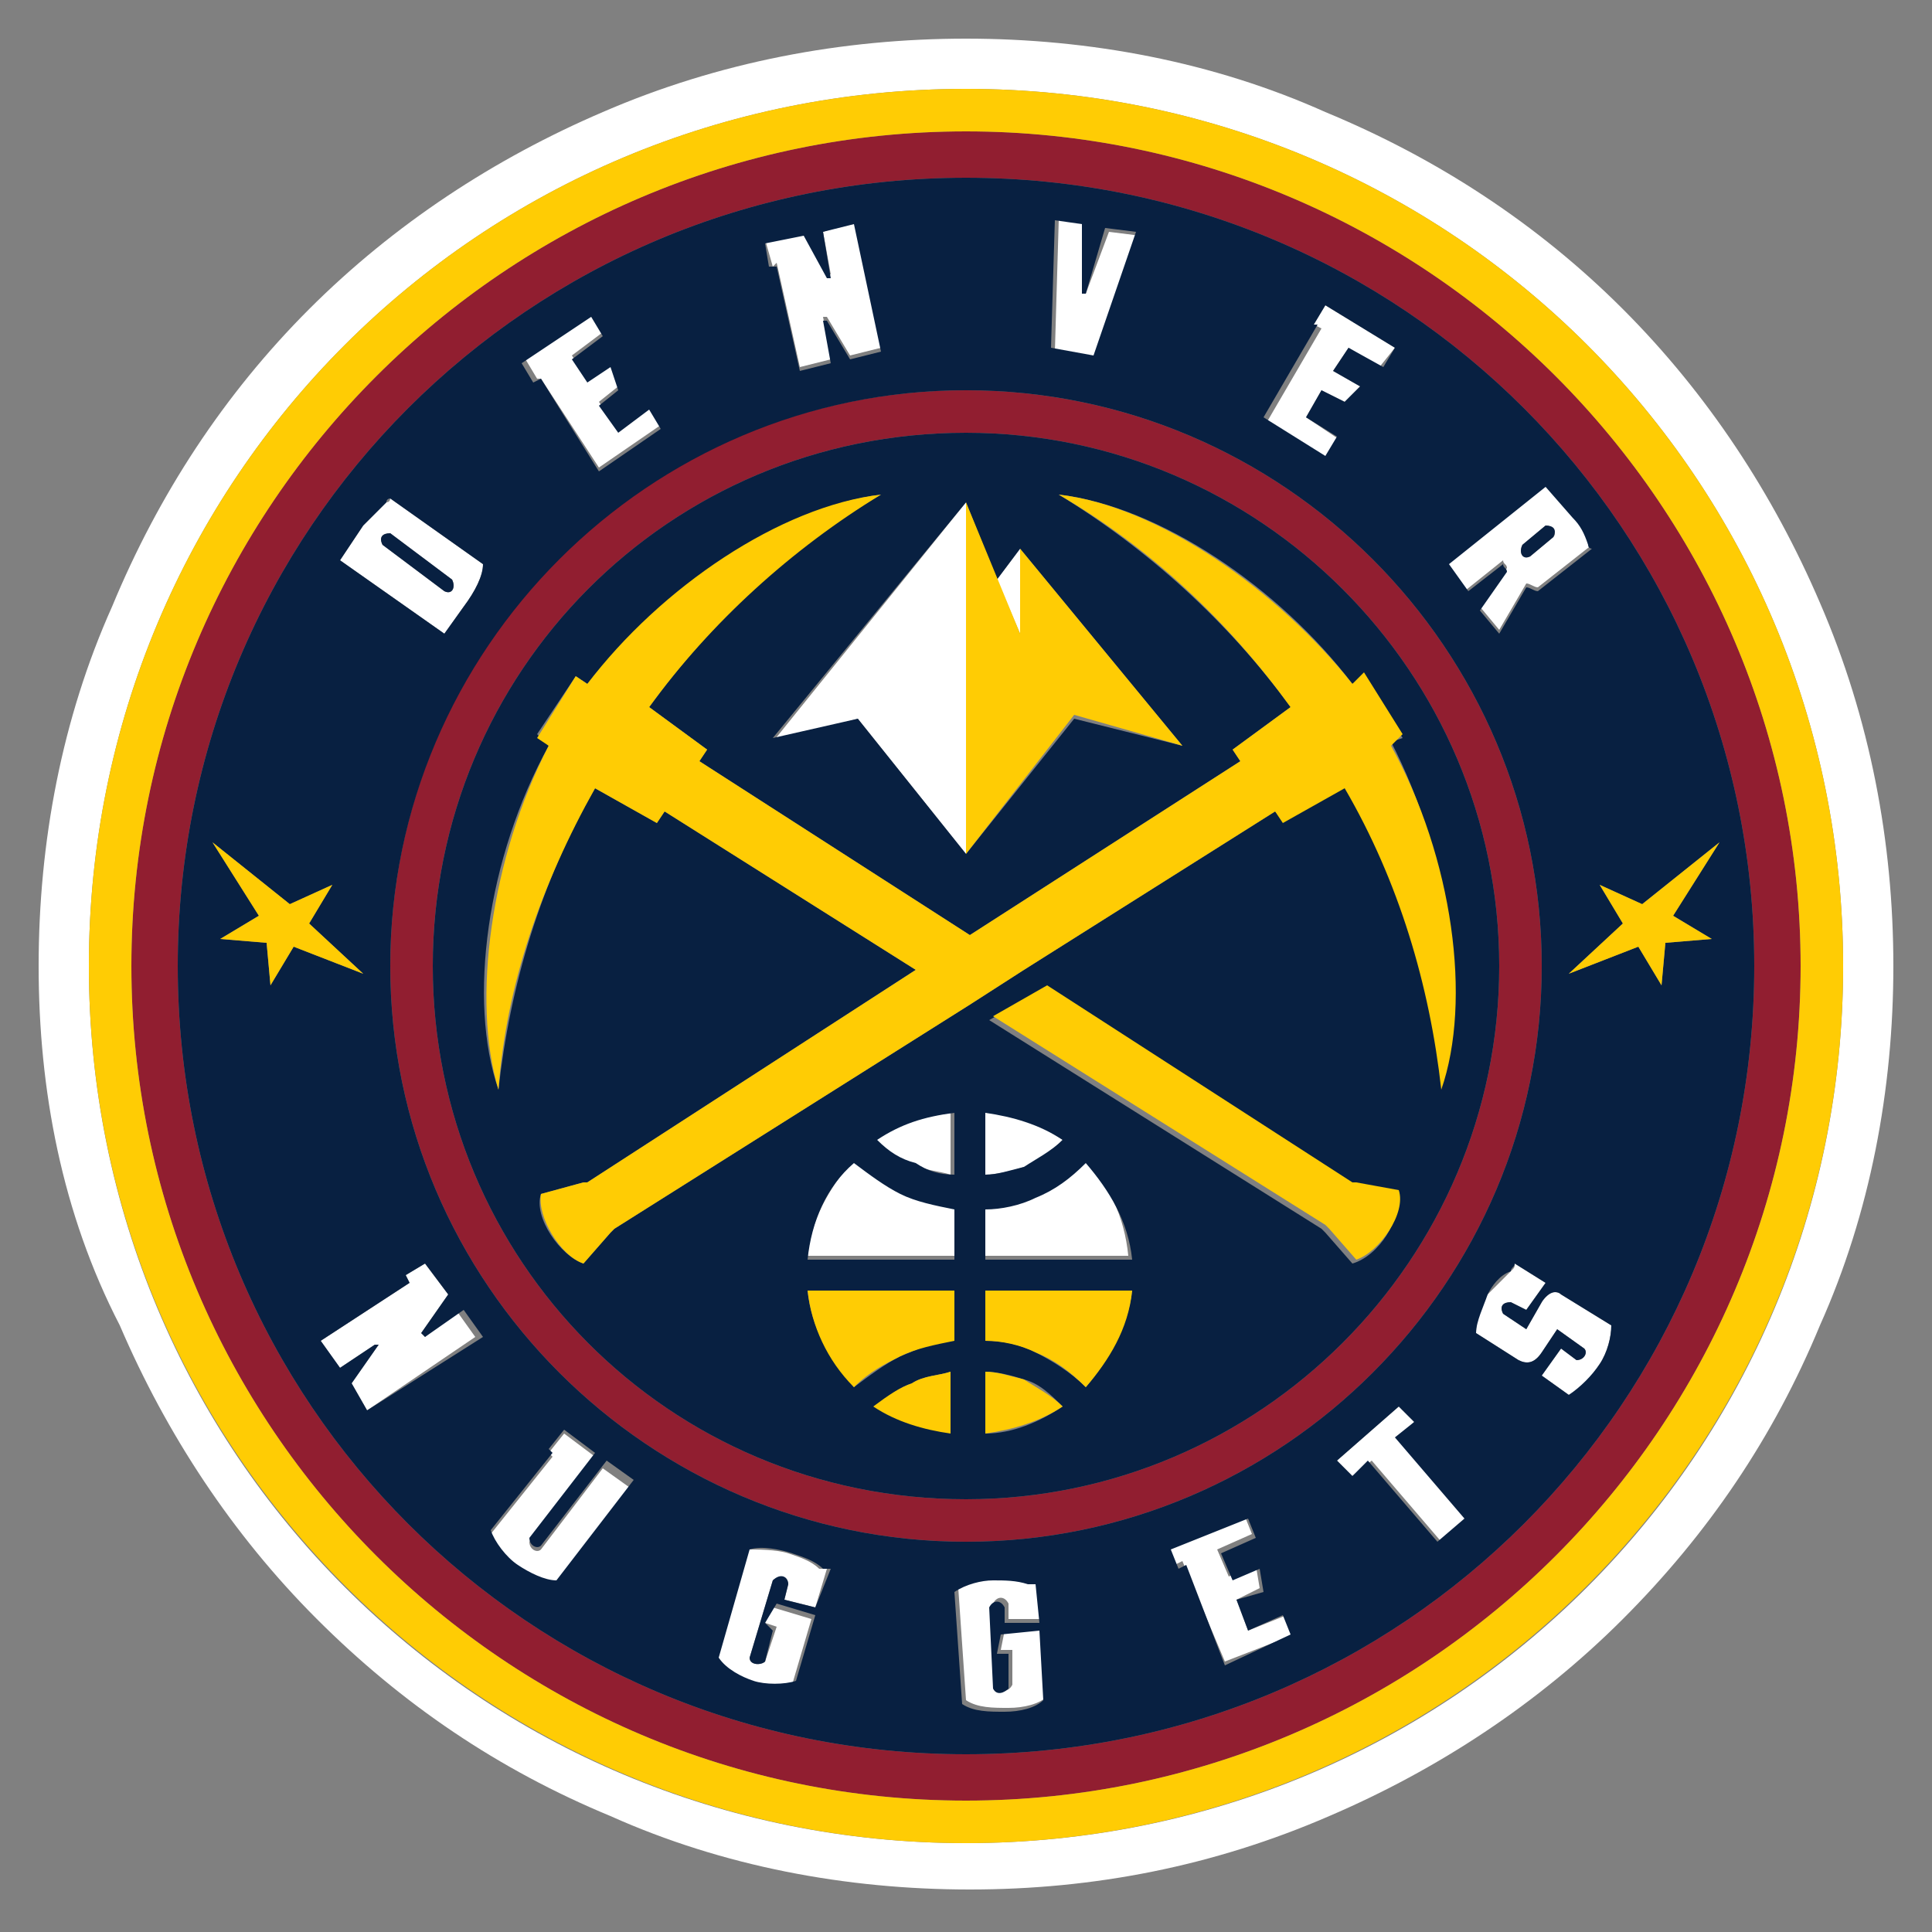 <?xml version="1.0" encoding="utf-8"?>
<!-- Generator: Adobe Illustrator 23.1.0, SVG Export Plug-In . SVG Version: 6.00 Build 0)  -->
<svg version="1.1" id="Layer_1" xmlns="http://www.w3.org/2000/svg" xmlns:xlink="http://www.w3.org/1999/xlink" x="0px" y="0px"
	 width="50px" height="50px" viewBox="0 0 50 50" style="enable-background:new 0 0 50 50;" xml:space="preserve">
<rect x="0" y="0" width="50" height="50" fill="#808080" stroke="none"/>
<style type="text/css">
	.st0{fill:#FFFFFF;}
	.st1{fill:#911E30;}
	.st2{fill:#082041;}
	.st3{fill:#FFCC04;}
</style>
<g>
	<path class="st0" d="M11.8,33.9l0.5,0.7l-2.8,1.9l-0.4-0.7l0.7-1l-0.1,0l-0.9,0.6l-0.5-0.7l2.3-1.5L10.5,33l0.5-0.3l0.6,0.8l-0.7,1
		l0.1,0.1L11.8,33.9z M20.1,6.8l0.6,2.7l0.8-0.2l-0.2-1.1l0.1,0l0.6,1l0.8-0.2l-0.7-3.3L21.3,6l0.2,1.1l-0.1,0l-0.6-1.1l-1,0.2
		L20,6.9L20.1,6.8z M22.2,18.6l2.8,3.5V13l-5,6.2L22.2,18.6z M10.1,12.9l2.4,1.7c0,0.3-0.2,0.7-0.5,1.1l-0.5,0.7l-2.7-1.9l0.6-0.9
		c0.2-0.2,0.4-0.4,0.6-0.6C10.1,13,10.1,12.9,10.1,12.9z M11.7,15l-1.6-1.2c-0.2,0-0.3,0.1-0.2,0.3l1.6,1.2
		C11.7,15.4,11.8,15.2,11.7,15z M14,40.1c-0.1,0.1-0.3,0-0.3-0.2l1.7-2.2l-0.8-0.6l-0.4,0.5l0.1,0.1l-1.6,2c0.1,0.3,0.4,0.6,0.7,0.9
		c0.3,0.2,0.7,0.4,1,0.4l1.9-2.5l-0.7-0.5L14,40.1z M25.5,30.4c0.3,0,0.7-0.1,1-0.2c0.4-0.1,0.7-0.4,1-0.7c-0.6-0.4-1.3-0.7-2-0.7
		V30.4z M37.9,15.3l-0.5-0.7l2.6-2.1l0.7,0.8c0.2,0.2,0.3,0.4,0.4,0.7c0.1,0.1,0.1,0.1,0.1,0.1l-1.4,1.1c-0.1,0-0.2-0.1-0.3-0.1
		l-0.7,1.2l-0.5-0.6l0.7-1c0-0.1-0.1-0.1-0.1-0.2L37.9,15.3z M39.6,14.4l0.6-0.5c0.1-0.1,0-0.3-0.2-0.3l-0.6,0.5
		C39.3,14.3,39.4,14.5,39.6,14.4z M26.4,14.2l-0.6,0.8l0.6,1.4V14.2z M25.8,14.9L25.8,14.9L25,13L25.8,14.9z M49,25
		c0,3.2-0.6,6.4-1.9,9.3c-1.2,2.9-2.9,5.4-5.1,7.6s-4.8,3.9-7.6,5.1c-3,1.3-6.1,1.9-9.3,1.9s-6.4-0.6-9.3-1.9
		c-2.9-1.2-5.4-2.9-7.6-5.1s-3.9-4.8-5.1-7.6C1.6,31.4,1,28.2,1,25s0.6-6.4,1.9-9.3C4.1,12.8,5.8,10.2,8,8s4.8-3.9,7.6-5.1
		C18.6,1.6,21.8,1,25,1s6.4,0.6,9.3,1.9C37.2,4.1,39.8,5.8,42,8s3.9,4.8,5.1,7.6C48.4,18.6,49,21.8,49,25z M47.7,25
		C47.7,12.4,37.6,2.3,25,2.3S2.3,12.4,2.3,25S12.4,47.7,25,47.7S47.7,37.6,47.7,25z M33.8,10.8l0.4-0.7l0.6,0.3l0.4-0.4l-0.7-0.4
		L34.9,9l0.8,0.5L36.1,9l-1.8-1.1L34,8.4l0.2,0.1l-1.4,2.4l1.6,1l0.3-0.5L33.8,10.8z M28.1,7.6C28.1,7.6,28,7.6,28.1,7.6l0-1.8
		l-0.7-0.1l-0.1,3.4l1.1,0.2l1.1-3.2l-0.8-0.1L28.1,7.6z M32.3,42.2L32,41.4l0.6-0.3l-0.1-0.6l-0.7,0.3l-0.3-0.7l0.9-0.4l-0.2-0.5
		l-2,0.8l0.2,0.5l0.2-0.1l1.1,2.6l1.8-0.7l-0.2-0.5L32.3,42.2z M36.6,36.8l-0.4-0.4l-1.6,1.4l0.4,0.4l0.5-0.4l1.8,2.1l0.7-0.6
		l-1.8-2.1L36.6,36.8z M40.4,33.5c-0.1-0.1-0.4-0.1-0.5,0.2l-0.4,0.7L38.9,34c-0.1-0.2,0-0.3,0.2-0.3l0.4,0.2l0.5-0.7l-0.8-0.5
		c0,0.1,0,0.1-0.1,0.2c-0.2,0.2-0.4,0.4-0.6,0.6c-0.2,0.3-0.3,0.7-0.3,1l1.1,0.7c0.2,0.1,0.4,0.1,0.6-0.2l0.4-0.6l0.7,0.5
		c0.1,0.1,0,0.3-0.2,0.3l-0.4-0.3l-0.5,0.7l0.7,0.5c0.3-0.1,0.6-0.5,0.8-0.8s0.3-0.7,0.3-1L40.4,33.5z M26.7,30.9
		c-0.4,0.2-0.8,0.3-1.3,0.3v1.3h3.8c-0.1-1-0.5-1.9-1.2-2.5C27.7,30.4,27.2,30.7,26.7,30.9z M16,11.1l-0.5-0.7l0.5-0.4l-0.2-0.6
		l-0.6,0.4l-0.4-0.6l0.8-0.6l-0.3-0.5l-1.7,1.2l0.3,0.5L14,9.8l1.5,2.3l1.6-1.1l-0.3-0.5L16,11.1z M22.1,30
		c-0.6,0.7-1.1,1.5-1.2,2.5h3.8v-1.3c-0.5,0-0.9-0.2-1.4-0.4C22.9,30.7,22.5,30.4,22.1,30z M20.4,40.2c-0.3-0.1-0.8-0.1-1.1-0.1
		L18.5,43c0.2,0.2,0.6,0.5,0.9,0.6c0.3,0.1,0.8,0.1,1.1,0l0.5-1.7l-1-0.3L19.8,42l0.3,0.1L19.8,43c-0.1,0.1-0.4,0.1-0.4-0.1l0.6-2
		c0.1-0.1,0.4-0.1,0.4,0.1l-0.1,0.4l0.8,0.2l0.3-1c-0.1,0-0.1,0-0.2,0C21,40.4,20.7,40.3,20.4,40.2z M23.6,30.1
		c0.3,0.2,0.7,0.2,1,0.3v-1.6c-0.7,0.1-1.4,0.3-2,0.7C23,29.8,23.3,30,23.6,30.1z M26,42.2l-0.1,0.5l0.3,0l0,0.9
		c-0.1,0.2-0.3,0.2-0.4,0l-0.1-2.1c0.1-0.2,0.3-0.2,0.4,0l0,0.4l0.9,0l-0.1-1c-0.1,0-0.1,0-0.2,0c-0.3-0.1-0.6-0.1-0.9-0.1
		c-0.4,0-0.8,0.1-1,0.3l0.2,2.9c0.3,0.2,0.7,0.2,1.1,0.2s0.8-0.1,1-0.3L27,42.1L26,42.2z"/>
	<path class="st1" d="M25,10.1c-8.3,0-14.9,6.7-14.9,14.9S16.8,39.9,25,39.9S39.9,33.2,39.9,25S33.2,10.1,25,10.1z M25,38.8
		c-7.7,0-13.8-6.2-13.8-13.8S17.3,11.2,25,11.2c7.6,0,13.8,6.2,13.8,13.8S32.6,38.8,25,38.8z M25,3.4C13.1,3.4,3.4,13.1,3.4,25
		S13.1,46.6,25,46.6S46.6,36.9,46.6,25S36.9,3.4,25,3.4z M25,45.4C13.7,45.4,4.6,36.3,4.6,25S13.7,4.6,25,4.6S45.4,13.7,45.4,25
		S36.3,45.4,25,45.4z"/>
	<path class="st2" d="M25,38.8c7.6,0,13.8-6.2,13.8-13.8S32.6,11.2,25,11.2c-7.7,0-13.8,6.2-13.8,13.8S17.3,38.8,25,38.8z
		 M24.7,37.1c-0.7-0.1-1.4-0.3-2-0.7c0.3-0.3,0.6-0.5,0.9-0.6c0.3-0.2,0.7-0.2,1-0.3V37.1z M24.7,34.7L24.7,34.7
		c-0.5,0-0.9,0.2-1.4,0.4c-0.4,0.2-0.8,0.5-1.2,0.8c-0.6-0.7-1.1-1.5-1.2-2.5h3.8V34.7z M23.3,30.9c0.4,0.2,0.9,0.3,1.4,0.4v1.3
		h-3.8c0.1-1,0.5-1.9,1.2-2.5C22.5,30.4,22.9,30.7,23.3,30.9z M22.7,29.5c0.6-0.4,1.2-0.6,2-0.7v1.6c-0.4,0-0.7-0.1-1-0.3
		C23.3,30,23,29.8,22.7,29.5z M25.5,37.1v-1.6c0.3,0,0.7,0.1,1,0.2c0.4,0.1,0.7,0.4,1,0.7C26.9,36.8,26.2,37.1,25.5,37.1z
		 M28.1,35.9c-0.4-0.4-0.9-0.7-1.3-0.9c-0.4-0.2-0.8-0.3-1.3-0.3v-1.3h3.8C29.2,34.3,28.7,35.2,28.1,35.9z M25.5,32.6v-1.3
		c0.4,0,0.9-0.1,1.3-0.3c0.5-0.2,0.9-0.5,1.3-0.9c0.6,0.7,1.1,1.5,1.2,2.5H25.5z M25.5,30.4v-1.6c0.7,0.1,1.4,0.3,2,0.7
		c-0.3,0.3-0.7,0.5-1,0.7C26.1,30.3,25.8,30.4,25.5,30.4z M35,32.7l-0.7-0.8l-0.1-0.1l-8.6-5.4l1.4-0.8l7.9,5.1l0.1,0l1.1,0.3
		C36.3,31.5,35.7,32.5,35,32.7z M25,13l0.8,2l0.6-0.8l4.2,5.1l-2.8-0.7L25,22.1l-2.8-3.5L20,19.1L25,13z M14.9,17.5l0.3,0.2h0
		c1.9-2.4,5.1-4.6,7.6-4.9c-2.4,1.4-4.4,3.3-6,5.5l1.5,1.1l-0.2,0.3l7,4.5l7-4.5l-0.2-0.3l1.5-1.1c-1.6-2.2-3.7-4.1-6-5.5
		c2.6,0.3,5.7,2.4,7.6,4.9h0l0.3-0.2l1,1.6L36,19.2c1.5,2.9,2,6.6,1.3,8.9c-0.2-2.7-1.1-5.3-2.5-7.8l-1.6,0.9L33,21l-6.5,4.1
		L25.1,26l-9.2,5.8l-0.1,0.1l-0.7,0.8c-0.6-0.2-1.3-1.2-1.1-1.8l1.1-0.3l0.1,0l8.5-5.5L17.2,21L17,21.3l-1.6-0.9
		c-1.4,2.4-2.2,5.1-2.5,7.8c-0.8-2.3-0.3-6,1.3-8.9L13.9,19L14.9,17.5z M25,4.6C13.7,4.6,4.6,13.7,4.6,25S13.7,45.4,25,45.4
		S45.4,36.3,45.4,25S36.3,4.6,25,4.6z M40,12.6l0.7,0.8c0.2,0.2,0.3,0.4,0.4,0.7c0,0.1,0.1,0.1,0.1,0.1l-1.4,1.1
		c-0.1,0-0.2-0.1-0.3-0.1l-0.7,1.2l-0.5-0.6l0.7-1c0-0.1-0.1-0.1-0.1-0.2l-0.9,0.7l-0.5-0.7L40,12.6z M34,8.4l0.3-0.5L36.1,9
		l-0.3,0.5L34.9,9l-0.4,0.6l0.7,0.4l-0.4,0.4l-0.6-0.3l-0.4,0.7l0.8,0.5l-0.3,0.5l-1.6-1l1.4-2.4L34,8.4z M27.3,5.7l0.7,0.1l0,1.8
		c0,0,0,0,0.1,0l0.5-1.7l0.8,0.1l-1.1,3.2l-1.1-0.2L27.3,5.7z M39.9,25c0,8.2-6.7,14.9-14.9,14.9S10.1,33.2,10.1,25
		S16.8,10.1,25,10.1S39.9,16.8,39.9,25z M20.8,6.1l0.6,1.1l0.1,0L21.3,6l0.8-0.2l0.7,3.3L22,9.3l-0.6-1l-0.1,0l0.2,1.1l-0.8,0.2
		l-0.6-2.7l-0.2,0l-0.1-0.6L20.8,6.1z M15.3,8.2l0.3,0.5l-0.8,0.6l0.4,0.6l0.6-0.4l0.2,0.6l-0.5,0.4l0.5,0.7l0.8-0.6l0.3,0.5
		l-1.6,1.1L14,9.8l-0.2,0.1l-0.3-0.5L15.3,8.2z M9.4,13.6c0.2-0.2,0.4-0.4,0.6-0.6c0-0.1,0.1-0.1,0.1-0.1l2.4,1.7
		c0,0.3-0.2,0.7-0.5,1.1l-0.5,0.7l-2.7-1.9L9.4,13.6z M7,25.5l-0.1-1.1l-1.2-0.1l1-0.6l-1.2-1.9l2,1.6l1.1-0.5l-0.6,1l1.4,1.3
		l-1.8-0.7L7,25.5z M9.5,36.5l-0.4-0.7l0.7-1l-0.1,0l-0.9,0.6l-0.5-0.7l2.3-1.5L10.5,33l0.5-0.3l0.6,0.8l-0.7,1l0.1,0.1l1-0.7
		l0.5,0.7L9.5,36.5z M14.4,40.9c-0.3,0-0.7-0.2-1-0.4c-0.3-0.2-0.6-0.6-0.7-0.9l1.6-2l-0.1-0.1l0.4-0.5l0.8,0.6l-1.7,2.2
		c0,0.2,0.2,0.3,0.3,0.2l1.7-2.2l0.7,0.5L14.4,40.9z M21.1,41.6l-0.8-0.2l0.1-0.4c0-0.2-0.2-0.3-0.4-0.1l-0.6,2
		c0,0.2,0.3,0.2,0.4,0.1l0.2-0.8L19.8,42l0.3-0.5l1,0.3l-0.5,1.7c-0.3,0.1-0.8,0.1-1.1,0c-0.3-0.1-0.7-0.3-0.9-0.6l0.8-2.8
		c0.3-0.1,0.8,0,1.1,0.1c0.3,0.1,0.6,0.2,0.8,0.4c0.1,0,0.1,0,0.2,0L21.1,41.6z M26,44.3c-0.4,0-0.8,0-1.1-0.2l-0.2-2.9
		c0.3-0.2,0.7-0.3,1-0.3c0.3,0,0.6,0,0.9,0.1c0.1,0,0.1,0,0.2,0l0.1,1l-0.9,0l0-0.4c-0.1-0.2-0.3-0.2-0.4,0l0.1,2.1
		c0.1,0.2,0.3,0.1,0.4,0l0-0.9l-0.3,0l0.1-0.5l1-0.1l0.1,1.8C26.8,44.2,26.4,44.3,26,44.3z M31.7,43.1l-1-2.6l-0.2,0.1l-0.2-0.5
		l2-0.8l0.2,0.5l-0.9,0.4l0.3,0.7l0.7-0.3l0.1,0.6L32,41.4l0.3,0.8l0.9-0.4l0.2,0.5L31.7,43.1z M37.2,39.9l-1.8-2.1L35,38.2
		l-0.4-0.4l1.6-1.4l0.4,0.4l-0.5,0.4l1.8,2.1L37.2,39.9z M41.4,35.3c-0.2,0.3-0.5,0.6-0.8,0.8l-0.7-0.5l0.5-0.7l0.4,0.3
		c0.2,0,0.3-0.2,0.2-0.3l-0.7-0.5l-0.4,0.6c-0.2,0.3-0.4,0.3-0.6,0.2l-1.1-0.7c0-0.3,0.2-0.7,0.3-1c0.1-0.2,0.3-0.5,0.6-0.6
		c0-0.1,0.1-0.1,0.1-0.2l0.8,0.5l-0.5,0.7l-0.4-0.2c-0.2,0-0.3,0.1-0.2,0.3l0.6,0.4l0.4-0.7c0.2-0.3,0.4-0.3,0.5-0.2l1.3,0.8
		C41.7,34.6,41.6,35,41.4,35.3z M43.1,24.4L43,25.5l-0.6-1l-1.8,0.7l1.4-1.3l-0.6-1l1.1,0.5l2-1.6l-1.2,1.9l1,0.6L43.1,24.4z
		 M39.4,14.1l0.6-0.5c0.2,0,0.3,0.1,0.2,0.3l-0.6,0.5C39.4,14.5,39.3,14.3,39.4,14.1z M11.5,15.3l-1.6-1.2c-0.1-0.2,0-0.3,0.2-0.3
		l1.6,1.2C11.8,15.2,11.7,15.4,11.5,15.3z"/>
	<path class="st3" d="M23.6,35.8c0.3-0.2,0.7-0.2,1-0.3v1.6c-0.7-0.1-1.4-0.3-2-0.7C23,36.1,23.3,35.9,23.6,35.8z M22.1,35.9
		c0.4-0.4,0.8-0.6,1.2-0.8c0.4-0.2,0.9-0.3,1.4-0.4v-1.3h-3.8C21,34.3,21.4,35.2,22.1,35.9z M30.6,19.3l-4.2-5.1l0,2.2L25,13v9.1
		l2.8-3.6L30.6,19.3z M25.5,35.5v1.6c0.7-0.1,1.4-0.3,2-0.7c-0.3-0.3-0.7-0.5-1-0.7C26.1,35.6,25.8,35.5,25.5,35.5z M8.6,22.9
		l-1.1,0.5l-2-1.6l1.2,1.9l-1,0.6l1.2,0.1L7,25.5l0.6-1l1.8,0.7L8,23.9L8.6,22.9z M25.5,34.7c0.4,0,0.9,0.1,1.3,0.3
		c0.5,0.2,0.9,0.5,1.3,0.9c0.6-0.7,1.1-1.5,1.2-2.5h-3.8V34.7z M44.5,21.8l-2,1.6l-1.1-0.5l0.6,1l-1.4,1.3l1.8-0.7l0.6,1l0.1-1.1
		l1.2-0.1l-1-0.6L44.5,21.8z M35.1,30.6l-0.1,0l-7.9-5.1l-1.4,0.8l8.6,5.4l0.1,0.1l0.7,0.8c0.6-0.2,1.3-1.2,1.1-1.8L35.1,30.6z
		 M47.7,25c0,12.6-10.2,22.7-22.7,22.7S2.3,37.6,2.3,25S12.4,2.3,25,2.3S47.7,12.4,47.7,25z M46.6,25c0-11.9-9.7-21.6-21.6-21.6
		S3.4,13.1,3.4,25S13.1,46.6,25,46.6C36.9,46.6,46.6,36.9,46.6,25z M36.3,19l-1-1.6L35,17.7h0c-1.9-2.4-5-4.6-7.6-4.9
		c2.4,1.4,4.4,3.3,6,5.5l-1.5,1.1l0.2,0.3l-7,4.5l-7-4.5l0.2-0.3l-1.5-1.1c1.6-2.2,3.7-4.1,6-5.5c-2.6,0.3-5.7,2.4-7.6,4.9h0
		l-0.3-0.2l-1,1.6l0.3,0.2c-1.5,2.9-2,6.6-1.3,8.9c0.2-2.7,1.1-5.3,2.5-7.8l1.6,0.9l0.2-0.3l6.5,4.1l-8.5,5.5l-0.1,0L14,30.9
		c-0.1,0.6,0.5,1.6,1.1,1.8l0.7-0.8l0.1-0.1l9.2-5.8l1.4-0.9l6.5-4.1l0.2,0.3l1.6-0.9c1.4,2.4,2.2,5.1,2.5,7.8
		c0.8-2.3,0.3-6-1.3-8.9L36.3,19z"/>
</g>
</svg>
